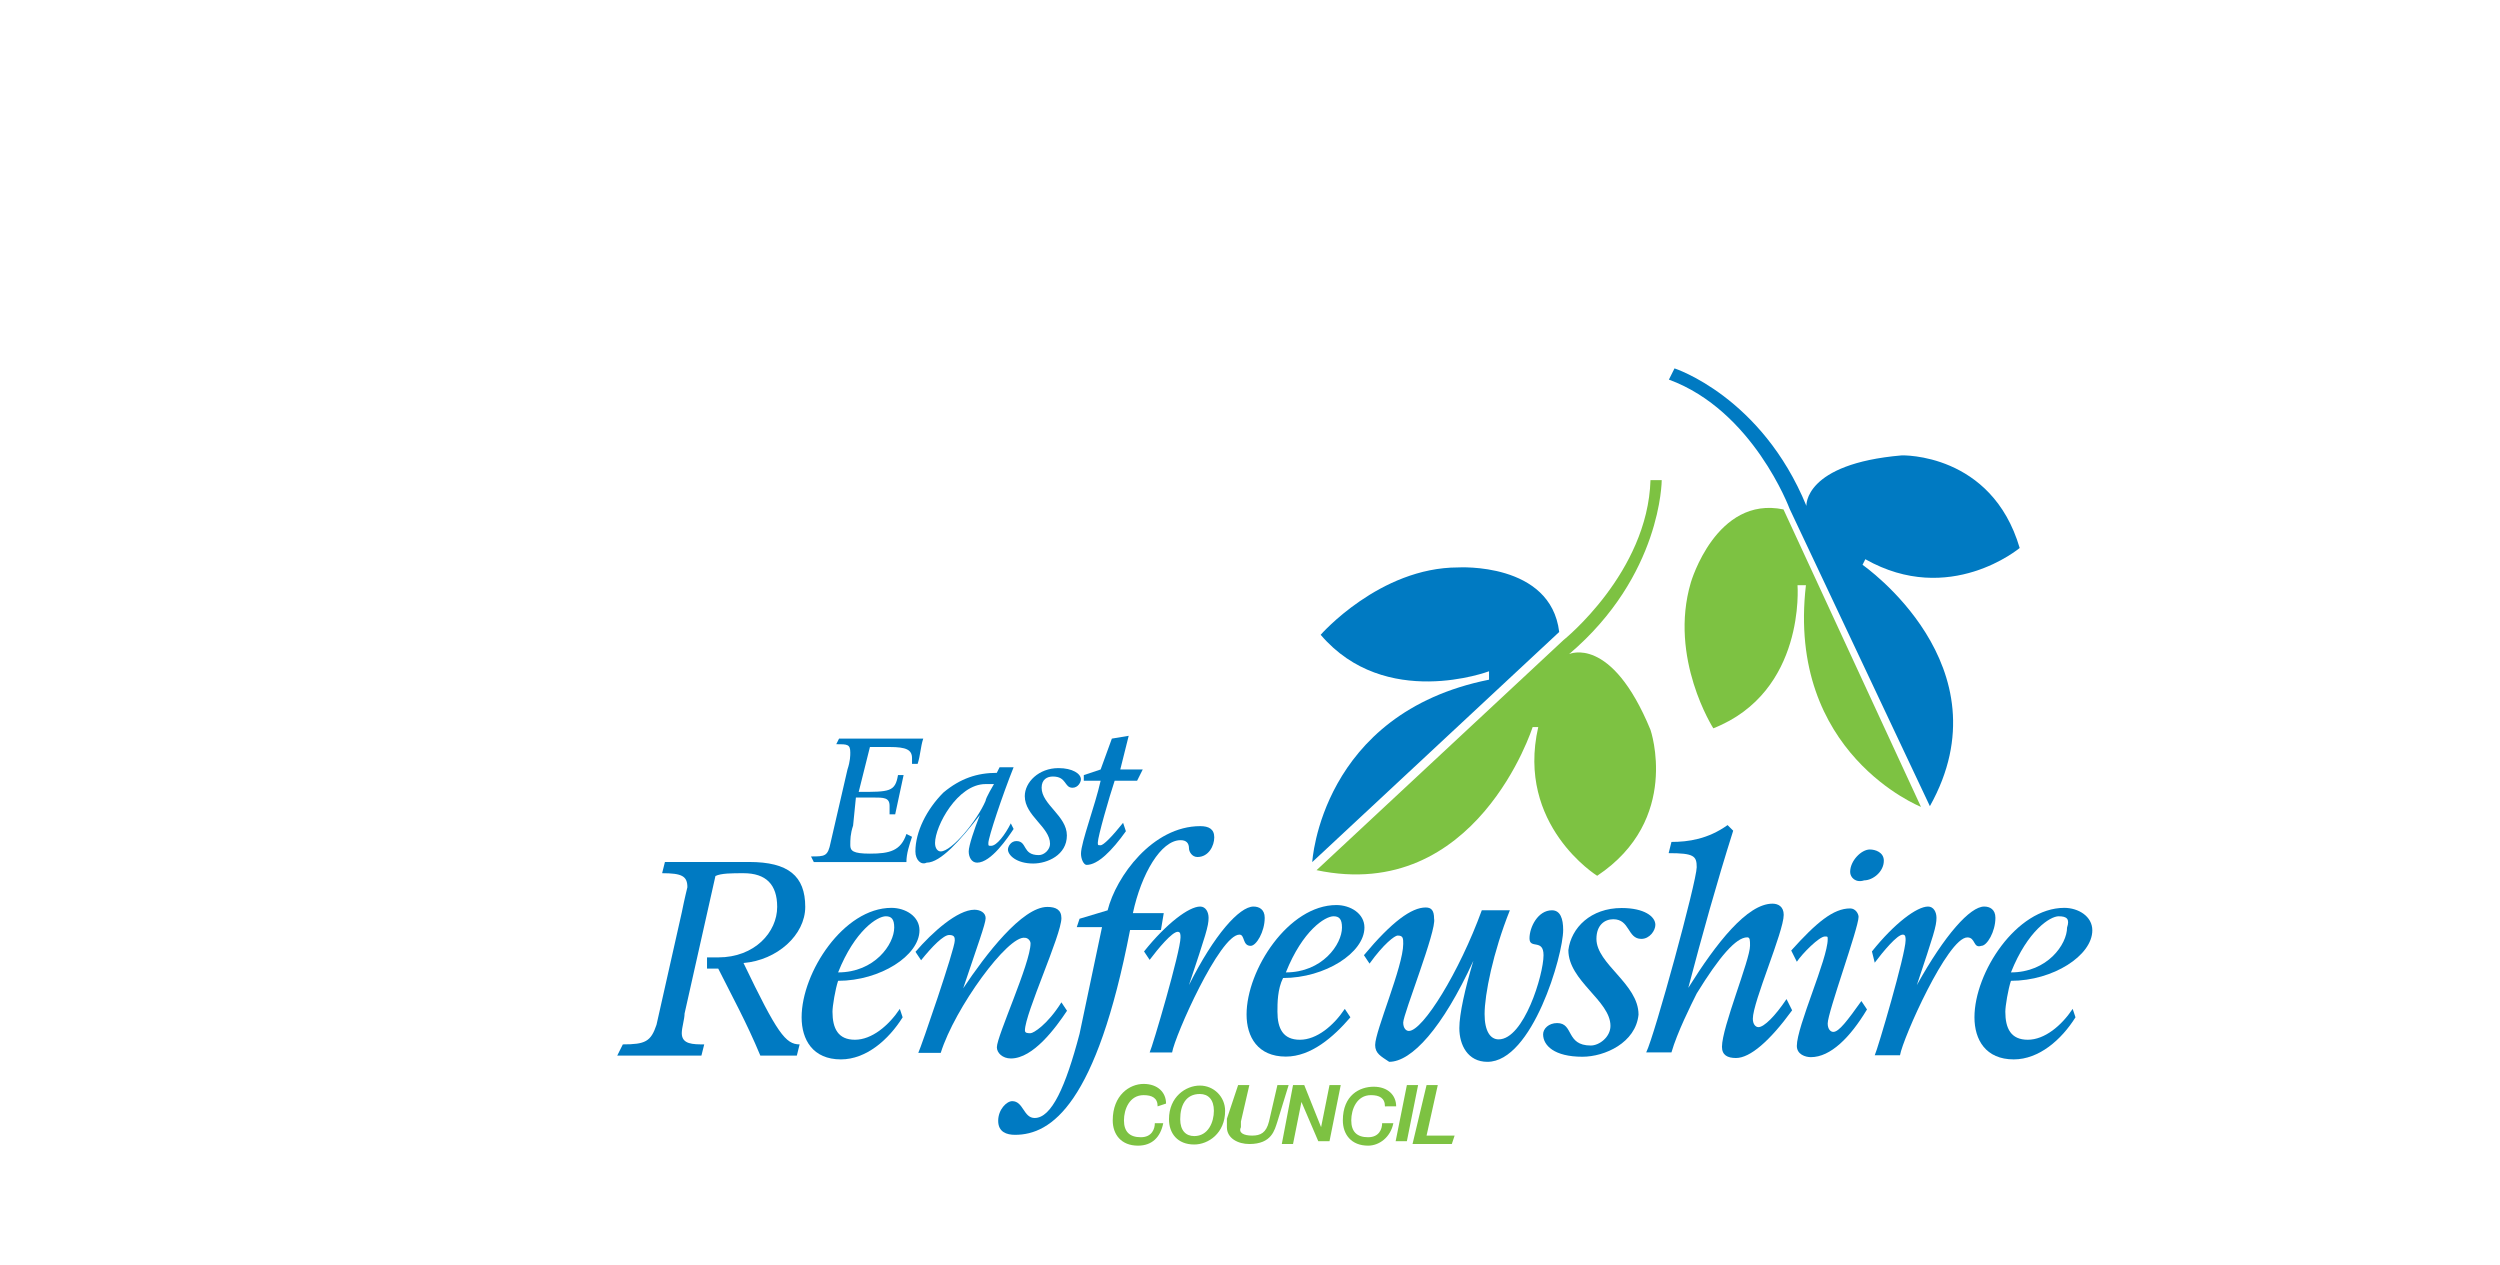 <?xml version="1.0" encoding="utf-8"?>
<!-- Generator: Adobe Illustrator 26.1.0, SVG Export Plug-In . SVG Version: 6.00 Build 0)  -->
<svg version="1.1"
	 id="svg6901" inkscape:version="0.48.5 r10040" sodipodi:docname="New document 8" xmlns:cc="http://creativecommons.org/ns#" xmlns:dc="http://purl.org/dc/elements/1.1/" xmlns:inkscape="http://www.inkscape.org/namespaces/inkscape" xmlns:rdf="http://www.w3.org/1999/02/22-rdf-syntax-ns#" xmlns:sodipodi="http://sodipodi.sourceforge.net/DTD/sodipodi-0.dtd" xmlns:svg="http://www.w3.org/2000/svg"
	 xmlns="http://www.w3.org/2000/svg" xmlns:xlink="http://www.w3.org/1999/xlink" x="0px" y="0px" viewBox="0 0 1000 505.9"
	 style="enable-background:new 0 0 1000 505.9;" xml:space="preserve">
<style type="text/css">
	.st0{fill:#7DC242;}
	.st1{fill:#007AC2;}
	.st2{clip-path:url(#SVGID_00000106115273844991799800000017320836293558889858_);}
</style>
<sodipodi:namedview  bordercolor="#666666" borderopacity="1.0" fit-margin-bottom="0.5" fit-margin-left="0.5" fit-margin-right="0.5" fit-margin-top="0.5" id="base" inkscape:current-layer="layer1" inkscape:cx="542.61429" inkscape:cy="257.60185" inkscape:document-units="px" inkscape:pageopacity="0.0" inkscape:pageshadow="2" inkscape:window-height="1039" inkscape:window-maximized="0" inkscape:window-width="1067" inkscape:window-x="842" inkscape:window-y="-21" inkscape:zoom="0.57558594" pagecolor="#ffffff" showgrid="false">
	</sodipodi:namedview>
<g id="layer1" transform="translate(-105.714,-430.838)" inkscape:groupmode="layer" inkscape:label="Layer 1">
	<g id="g6377" transform="matrix(11.225,0,0,-11.225,579.578,749.724)">
		<path id="path6379" inkscape:connector-curvature="0" class="st0" d="M4.7-2.6c5.7-1.2,7.7,5.1,7.7,5.1l0.2,0
			c-0.8-3.5,2.1-5.3,2.1-5.3c3,2,1.9,5.2,1.9,5.2c-1.4,3.4-2.9,2.7-2.9,2.7c3.3,2.8,3.3,6.2,3.3,6.2l-0.4,0
			c-0.1-3.3-3.1-5.7-3.1-5.7L4.7-2.6z"/>
	</g>
	<g id="g6381" transform="matrix(11.225,0,0,-11.225,577.855,745.367)">
		<path id="path6383" inkscape:connector-curvature="0" class="st1" d="M4.7-2.7l8.8,8.2C13.2,8,9.9,7.8,9.9,7.8
			C7.1,7.8,5,5.4,5,5.4C7.3,2.7,11,4.1,11,4.1L11,3.8C5,2.6,4.7-2.7,4.7-2.7"/>
	</g>
	<g id="g6385" transform="matrix(11.225,0,0,-11.225,107.898,867.677)">
		<path id="path6387" inkscape:connector-curvature="0" class="st1" d="M22,1.7c0.8,0,1,0.1,1.2,0.7l0.9,4c0.1,0.5,0.2,0.9,0.2,0.9
			c0,0.4-0.2,0.5-0.9,0.5l0.1,0.4c0.5,0,1.1,0,1.6,0c0.5,0,1,0,1.4,0c1.4,0,2-0.5,2-1.6c0-1-1-1.9-2.2-2c1.2-2.5,1.5-2.9,2-2.9
			l-0.1-0.4c-0.2,0-0.4,0-0.6,0c-0.3,0-0.5,0-0.7,0c-0.5,1.2-1,2.1-1.5,3.1l-0.4,0v0.4c0.1,0,0.3,0,0.4,0c1.3,0,2.1,0.9,2.1,1.8
			c0,0.8-0.4,1.2-1.2,1.2c-0.4,0-0.8,0-1-0.1l-1.1-4.9c0-0.2-0.1-0.5-0.1-0.7c0-0.4,0.4-0.4,0.8-0.4l-0.1-0.4c-0.5,0-1,0-1.5,0
			c-0.5,0-1,0-1.5,0L22,1.7z"/>
	</g>
	<g id="g6389" transform="matrix(11.225,0,0,-11.225,297.274,848.984)">
		<path id="path6391" inkscape:connector-curvature="0" class="st1" d="M15.1,1c-0.5-0.8-1.3-1.5-2.2-1.5c-1,0-1.4,0.7-1.4,1.5
			c0,1.6,1.5,3.9,3.2,3.9c0.5,0,1-0.3,1-0.8c0-0.9-1.4-1.8-2.9-1.8c-0.1-0.3-0.2-0.9-0.2-1.1c0-0.6,0.2-1,0.8-1
			c0.6,0,1.2,0.5,1.6,1.1L15.1,1z M14.5,4.6c-0.3,0-1.1-0.5-1.7-2c1.3,0,2,1,2,1.6C14.8,4.5,14.7,4.6,14.5,4.6"/>
	</g>
	<g id="g6393" transform="matrix(11.225,0,0,-11.225,409.047,845.245)">
		<path id="path6395" inkscape:connector-curvature="0" class="st1" d="M11,0.9c-0.4-0.6-1.2-1.7-2-1.7c-0.3,0-0.5,0.2-0.5,0.4
			c0,0.4,1.2,3,1.2,3.7c0,0.1-0.1,0.2-0.2,0.2C8.9,3.6,7,1,6.5-0.6l-0.8,0C5.8-0.4,7,3.1,7,3.4c0,0.1,0,0.2-0.2,0.2
			c-0.2,0-0.6-0.4-1-0.9L5.6,3c0.6,0.7,1.5,1.5,2.1,1.5c0.2,0,0.4-0.1,0.4-0.3c0-0.2-0.3-1-0.8-2.5l0,0c0.8,1.2,2.1,2.9,3,2.9
			c0.3,0,0.5-0.1,0.5-0.4c0-0.6-1.3-3.4-1.3-4c0-0.1,0.1-0.1,0.2-0.1c0.1,0,0.6,0.3,1.1,1.1L11,0.9z"/>
	</g>
	<g id="g6397" transform="matrix(11.225,0,0,-11.225,433.147,788.234)">
		<path id="path6399" inkscape:connector-curvature="0" class="st1" d="M10.1-1.2l-0.9,0l0.1,0.3l1,0.3c0.3,1.2,1.6,3,3.3,3
			c0.3,0,0.5-0.1,0.5-0.4c0-0.3-0.2-0.7-0.6-0.7c-0.2,0-0.3,0.2-0.3,0.3c0,0.2-0.1,0.3-0.3,0.3c-0.7,0-1.4-1.2-1.7-2.6l1.1,0
			l-0.1-0.6l-1.1,0C9.9-7.5,8.3-8.6,7-8.6c-0.3,0-0.6,0.1-0.6,0.5c0,0.4,0.3,0.7,0.5,0.7C7.3-7.4,7.3-8,7.7-8c0.6,0,1.1,1.1,1.6,3
			L10.1-1.2z"/>
	</g>
	<g id="g6401" transform="matrix(11.225,0,0,-11.225,461.182,805.805)">
		<path id="path6403" inkscape:connector-curvature="0" class="st1" d="M9.1-0.5c0.8,1,1.6,1.6,2,1.6c0.2,0,0.3-0.2,0.3-0.4
			c0-0.3-0.1-0.6-0.7-2.4h0c0.9,1.8,1.8,2.8,2.3,2.8c0.2,0,0.4-0.1,0.4-0.4c0-0.5-0.3-1-0.5-1c-0.3,0-0.2,0.4-0.4,0.4
			c-0.7,0-2.3-3.6-2.4-4.2H9.3c0.1,0.2,1.1,3.6,1.1,4.1c0,0.1,0,0.2-0.1,0.2c-0.2,0-0.7-0.6-1-1L9.1-0.5z"/>
	</g>
	<g id="g6405" transform="matrix(11.225,0,0,-11.225,600.976,848.984)">
		<path id="path6407" inkscape:connector-curvature="0" class="st1" d="M4,1C3.4,0.3,2.6-0.4,1.7-0.4c-1,0-1.4,0.7-1.4,1.5
			c0,1.6,1.5,3.9,3.2,3.9c0.5,0,1-0.3,1-0.8c0-0.9-1.4-1.8-2.9-1.8C1.4,2,1.4,1.5,1.4,1.2c0-0.6,0.2-1,0.8-1c0.6,0,1.2,0.5,1.6,1.1
			L4,1z M3.4,4.6c-0.3,0-1.1-0.5-1.7-2c1.3,0,2,1,2,1.6C3.7,4.5,3.6,4.6,3.4,4.6"/>
	</g>
	<g id="g6409" transform="matrix(11.225,0,0,-11.225,610.876,807.3)">
		<path id="path6411" inkscape:connector-curvature="0" class="st1" d="M3.6-0.5c1,1.2,1.7,1.7,2.2,1.7c0.2,0,0.3-0.1,0.3-0.4
			C6.2,0.4,5-2.6,5-2.9c0-0.2,0.1-0.3,0.2-0.3c0.5,0,1.8,2.1,2.6,4.3l1,0c-0.6-1.5-0.9-3-0.9-3.7c0-0.6,0.2-0.9,0.5-0.9
			c0.9,0,1.6,2.3,1.6,3c0,0.6-0.5,0.2-0.5,0.6c0,0.4,0.3,1,0.8,1c0.3,0,0.4-0.3,0.4-0.7c0-0.9-1.1-4.7-2.7-4.7c-0.7,0-1,0.6-1,1.2
			c0,0.5,0.2,1.4,0.5,2.4l0,0c-1.1-2.4-2.2-3.6-3-3.6C4.2-4.1,4-4,4-3.7c0,0.5,1,2.8,1,3.6C5,0.1,5,0.2,4.8,0.2c-0.1,0-0.5-0.3-1-1
			L3.6-0.5z"/>
	</g>
	<g id="g6413" transform="matrix(11.225,0,0,-11.225,785.819,774.962)">
		<path id="path6415" inkscape:connector-curvature="0" class="st1" d="M-2.8-1.7C-2-1.7-1.6-2-1.6-2.3c0-0.2-0.2-0.5-0.5-0.5
			c-0.5,0-0.4,0.7-1,0.7c-0.3,0-0.6-0.2-0.6-0.7c0-0.9,1.5-1.6,1.5-2.7C-2.3-6.5-3.4-7-4.2-7c-1,0-1.4,0.4-1.4,0.8
			c0,0.2,0.2,0.4,0.5,0.4c0.6,0,0.3-0.8,1.2-0.8c0.3,0,0.7,0.3,0.7,0.7c0,0.9-1.5,1.6-1.5,2.7C-4.6-2.4-3.9-1.7-2.8-1.7"/>
	</g>
	<g id="g6417" transform="matrix(11.225,0,0,-11.225,901.139,845.061)">
		<path id="path6419" inkscape:connector-curvature="0" class="st1" d="M-7,0.9c-0.8-1.1-1.5-1.7-2-1.7c-0.3,0-0.5,0.1-0.5,0.4
			c0,0.7,1,3.1,1,3.6c0,0.2,0,0.3-0.1,0.3c-0.4,0-1-0.7-1.8-2c-0.2-0.4-0.7-1.4-0.9-2.1l-0.9,0c0.3,0.6,1.8,6.1,1.8,6.6
			c0,0.4-0.1,0.5-1,0.5l0.1,0.4c0.6,0,1.3,0.1,2,0.6l0.2-0.2c-0.6-1.9-1.1-3.7-1.6-5.6l0,0c1,1.6,2.1,3,3,3c0.2,0,0.4-0.1,0.4-0.4
			c0-0.6-1.1-3.1-1.1-3.7c0-0.2,0.1-0.3,0.2-0.3c0.2,0,0.6,0.4,1,1L-7,0.9z"/>
	</g>
	<g id="g6421" transform="matrix(11.225,0,0,-11.225,901.9,804.309)">
		<path id="path6423" inkscape:connector-curvature="0" class="st1" d="M-7.1-0.6c0.9,1,1.5,1.5,2.1,1.5c0.2,0,0.3-0.2,0.3-0.3
			c0-0.4-1.1-3.4-1.1-3.8c0-0.2,0.1-0.3,0.2-0.3c0.2,0,0.5,0.4,1,1.1l0.2-0.3c-0.6-1-1.3-1.7-2-1.7c-0.2,0-0.5,0.1-0.5,0.4
			c0,0.7,1.1,3.1,1.1,3.8c0,0.1,0,0.1-0.1,0.1c-0.2,0-0.8-0.6-1-0.9L-7.1-0.6z M-4.3,3c0.2,0,0.5-0.1,0.5-0.4c0-0.4-0.4-0.7-0.7-0.7
			C-4.8,1.8-5,2-5,2.2C-5,2.6-4.6,3-4.3,3"/>
	</g>
	<g id="g6425" transform="matrix(11.225,0,0,-11.225,955.512,805.805)">
		<path id="path6427" inkscape:connector-curvature="0" class="st1" d="M-9-0.5c0.8,1,1.6,1.6,2,1.6c0.2,0,0.3-0.2,0.3-0.4
			c0-0.3-0.1-0.6-0.7-2.4h0C-6.4,0.1-5.5,1.1-5,1.1c0.2,0,0.4-0.1,0.4-0.4c0-0.5-0.3-1-0.5-1C-5.4-0.4-5.3,0-5.6,0
			c-0.7,0-2.3-3.6-2.4-4.2h-0.9c0.1,0.2,1.1,3.6,1.1,4.1c0,0.1,0,0.2-0.1,0.2c-0.2,0-0.7-0.6-1-1L-9-0.5z"/>
	</g>
	<g id="g6429" transform="matrix(11.225,0,0,-11.225,1095.303,848.984)">
		<path id="path6431" inkscape:connector-curvature="0" class="st1" d="M-14.2,1c-0.5-0.8-1.3-1.5-2.2-1.5c-1,0-1.4,0.7-1.4,1.5
			c0,1.6,1.5,3.9,3.2,3.9c0.5,0,1-0.3,1-0.8c0-0.9-1.4-1.8-2.9-1.8c-0.1-0.3-0.2-0.9-0.2-1.1c0-0.6,0.2-1,0.8-1
			c0.6,0,1.2,0.5,1.6,1.1L-14.2,1z M-14.8,4.6c-0.3,0-1.1-0.5-1.7-2c1.3,0,2,1,2,1.6C-14.4,4.5-14.5,4.6-14.8,4.6"/>
	</g>
	<g id="g6433" transform="matrix(11.225,0,0,-11.225,469.988,909.305)">
		<path id="path6435" inkscape:connector-curvature="0" class="st0" d="M8.8,3.2c0,0.3-0.2,0.4-0.5,0.4c-0.5,0-0.7-0.5-0.7-0.9
			c0-0.4,0.2-0.6,0.6-0.6c0.4,0,0.5,0.3,0.5,0.5H9C8.9,2.1,8.6,1.8,8.1,1.8c-0.6,0-0.9,0.4-0.9,0.9C7.2,3.6,7.8,4,8.3,4
			c0.5,0,0.8-0.3,0.8-0.7L8.8,3.2z"/>
	</g>
	<g id="g6437" transform="matrix(11.225,0,0,-11.225,499.225,895.374)">
		<path id="path6439" inkscape:connector-curvature="0" class="st0" d="M7.7,2.7c0.5,0,0.9-0.4,0.9-0.9C8.6,1,8,0.6,7.5,0.6
			C6.9,0.6,6.6,1,6.6,1.5C6.6,2.3,7.2,2.7,7.7,2.7 M7.5,0.9c0.5,0,0.7,0.5,0.7,0.9c0,0.4-0.2,0.6-0.5,0.6C7.2,2.4,7,2,7,1.5
			C7,1.1,7.2,0.9,7.5,0.9"/>
	</g>
	<g id="g6441" transform="matrix(11.225,0,0,-11.225,524.632,896.303)">
		<path id="path6443" inkscape:connector-curvature="0" class="st0" d="M6.8,2.8h0.4L6.9,1.5c0-0.1,0-0.1,0-0.2C6.8,1.1,7,1,7.3,1
			c0.3,0,0.5,0.1,0.6,0.5l0.3,1.3l0.4,0L8.2,1.5C8.1,1.2,8,0.7,7.2,0.7c-0.4,0-0.8,0.2-0.8,0.6c0,0.1,0,0.2,0,0.3L6.8,2.8z"/>
	</g>
	<g id="g6445" transform="matrix(11.225,0,0,-11.225,563.432,896.303)">
		<path id="path6447" inkscape:connector-curvature="0" class="st0" d="M5.3,2.8h0.4l0.6-1.5h0l0.3,1.5H7l-0.4-2l-0.4,0L5.6,2.2h0
			L5.3,0.7l-0.4,0L5.3,2.8z"/>
	</g>
	<g id="g6461" transform="matrix(11.225,0,0,-11.225,639.278,896.303)">
		<path id="path6463" inkscape:connector-curvature="0" class="st0" d="M2.6,2.8h0.4l-0.4-2l-0.4,0L2.6,2.8z"/>
	</g>
	<g id="g6465" transform="matrix(11.225,0,0,-11.225,652.765,896.303)">
		<path id="path6467" inkscape:connector-curvature="0" class="st0" d="M2.1,2.8h0.4L2.1,1l1,0L3,0.7l-1.4,0L2.1,2.8z"/>
	</g>
	<g id="g6469" transform="matrix(11.225,0,0,-11.225,-5059.1,1737.532)">
		<g>
			<defs>
				<rect id="SVGID_1_" x="-4304" y="-3043.2" width="9449.9" height="6681.7"/>
			</defs>
			<clipPath id="SVGID_00000123442477915179707270000014359238891126030271_">
				<use xlink:href="#SVGID_1_"  style="overflow:visible;"/>
			</clipPath>
			<g id="g6471" style="clip-path:url(#SVGID_00000123442477915179707270000014359238891126030271_);">
				<g id="g6477" transform="translate(472.217,87.99)">
					<path id="path6479" inkscape:connector-curvature="0" class="st1" d="M16.8-2.1c0.5,0,0.6,0,0.7,0.5L18.1,1
						c0.1,0.3,0.1,0.5,0.1,0.6c0,0.3-0.1,0.3-0.5,0.3l0.1,0.2c0.4,0,0.8,0,1.2,0c0.6,0,1.4,0,1.8,0c-0.1-0.3-0.1-0.6-0.2-0.9h-0.2
						c0,0,0,0.1,0,0.2c0,0.3-0.2,0.4-0.8,0.4c-0.2,0-0.5,0-0.7,0l-0.4-1.6c1.1,0,1.3,0,1.4,0.6h0.2c-0.1-0.5-0.2-0.9-0.3-1.4h-0.2
						c0,0.1,0,0.2,0,0.3c0,0.3-0.2,0.3-0.6,0.3h-0.6L18.3-1c-0.1-0.3-0.1-0.5-0.1-0.7c0-0.2,0.1-0.3,0.7-0.3c0.7,0,1.1,0.1,1.3,0.7
						l0.2-0.1c-0.1-0.3-0.2-0.6-0.2-0.9c-0.5,0-1.4,0-2,0c-0.4,0-0.9,0-1.3,0L16.8-2.1z"/>
				</g>
				<g id="g6481" transform="translate(483.137,93.069)">
					<path id="path6483" inkscape:connector-curvature="0" class="st1" d="M12.6-4l0.5,0c-0.4-1-0.9-2.5-0.9-2.7
						c0-0.1,0-0.1,0.1-0.1c0.2,0,0.5,0.4,0.7,0.8l0.1-0.2c-0.2-0.3-0.8-1.2-1.3-1.2c-0.2,0-0.3,0.2-0.3,0.4c0,0.2,0.2,0.8,0.4,1.3
						l0,0c-0.7-0.9-1.4-1.7-1.9-1.7C9.8-7.5,9.6-7.3,9.6-7c0,0.7,0.4,1.5,1,2.1c0.6,0.5,1.2,0.7,1.9,0.7L12.6-4z M12.4-4.6
						c-0.1,0-0.2,0-0.3,0c-1,0-1.8-1.5-1.8-2.1c0-0.2,0.1-0.3,0.2-0.3c0.4,0,1.3,1.1,1.6,1.8C12.1-5.1,12.4-4.6,12.4-4.6z"/>
				</g>
				<g id="g6485" transform="translate(486.535,93.038)">
					<path id="path6487" inkscape:connector-curvature="0" class="st1" d="M11.3-4c0.5,0,0.8-0.2,0.8-0.4c0-0.1-0.1-0.3-0.3-0.3
						c-0.3,0-0.2,0.4-0.7,0.4c-0.2,0-0.4-0.1-0.4-0.4c0-0.6,0.9-1,0.9-1.7c0-0.7-0.7-1-1.2-1c-0.6,0-0.9,0.3-0.9,0.5
						c0,0.1,0.1,0.3,0.3,0.3c0.4,0,0.2-0.5,0.8-0.5c0.2,0,0.4,0.2,0.4,0.4c0,0.6-0.9,1-0.9,1.7C10.1-4.5,10.6-4,11.3-4"/>
				</g>
				<g id="g6489" transform="translate(489.638,94.789)">
					<path id="path6491" inkscape:connector-curvature="0" class="st1" d="M10.1-4.7l0.6,0.1l-0.3-1.2h0.8L11-6.2h-0.8
						C10-6.8,9.6-8.2,9.6-8.4c0-0.1,0-0.1,0.1-0.1c0.1,0,0.4,0.3,0.8,0.8L10.6-8c-0.5-0.7-1-1.2-1.4-1.2C9.1-9.2,9-9,9-8.8
						c0,0.4,0.5,1.7,0.7,2.6H9.1L9.1-6l0.6,0.2L10.1-4.7z"/>
				</g>
				<g id="g6493" transform="translate(537.188,90.882)">
					<path id="path6495" inkscape:connector-curvature="0" class="st1" d="M-8.3-3.2c2.8,5-2.4,8.6-2.4,8.6l0.1,0.2
						C-7.6,3.9-5.1,6-5.1,6c-1,3.4-4.2,3.3-4.2,3.3c-3.5-0.3-3.4-1.8-3.4-1.8c-1.6,3.9-4.7,4.9-4.7,4.9l-0.2-0.4
						c3-1.1,4.3-4.6,4.3-4.6L-8.3-3.2z"/>
				</g>
				<g id="g6497" transform="translate(536.771,90.856)">
					<path id="path6499" inkscape:connector-curvature="0" class="st0" d="M-8.2-3.2l-4.9,10.6c-2.4,0.5-3.3-2.6-3.3-2.6
						c-0.8-2.7,0.8-5.2,0.8-5.2c3.3,1.3,3,5.1,3,5.1h0.3C-13-1.3-8.2-3.2-8.2-3.2"/>
				</g>
			</g>
		</g>
	</g>
	
		<g id="g6433_00000153665523868982674720000014494920644179038860_" transform="matrix(11.225,0,0,-11.225,469.988,909.305)">
		<path id="path6435_00000070078394325932079850000011776513662617106816_" inkscape:connector-curvature="0" class="st0" d="
			M16.9,3.2c0,0.3-0.2,0.4-0.5,0.4c-0.5,0-0.7-0.5-0.7-0.9c0-0.4,0.2-0.6,0.6-0.6c0.4,0,0.5,0.3,0.5,0.5l0.4,0
			c-0.1-0.5-0.5-0.8-0.9-0.8c-0.6,0-0.9,0.4-0.9,0.9c0,0.9,0.6,1.2,1.1,1.2c0.5,0,0.8-0.3,0.8-0.7H16.9z"/>
	</g>
</g>
</svg>
